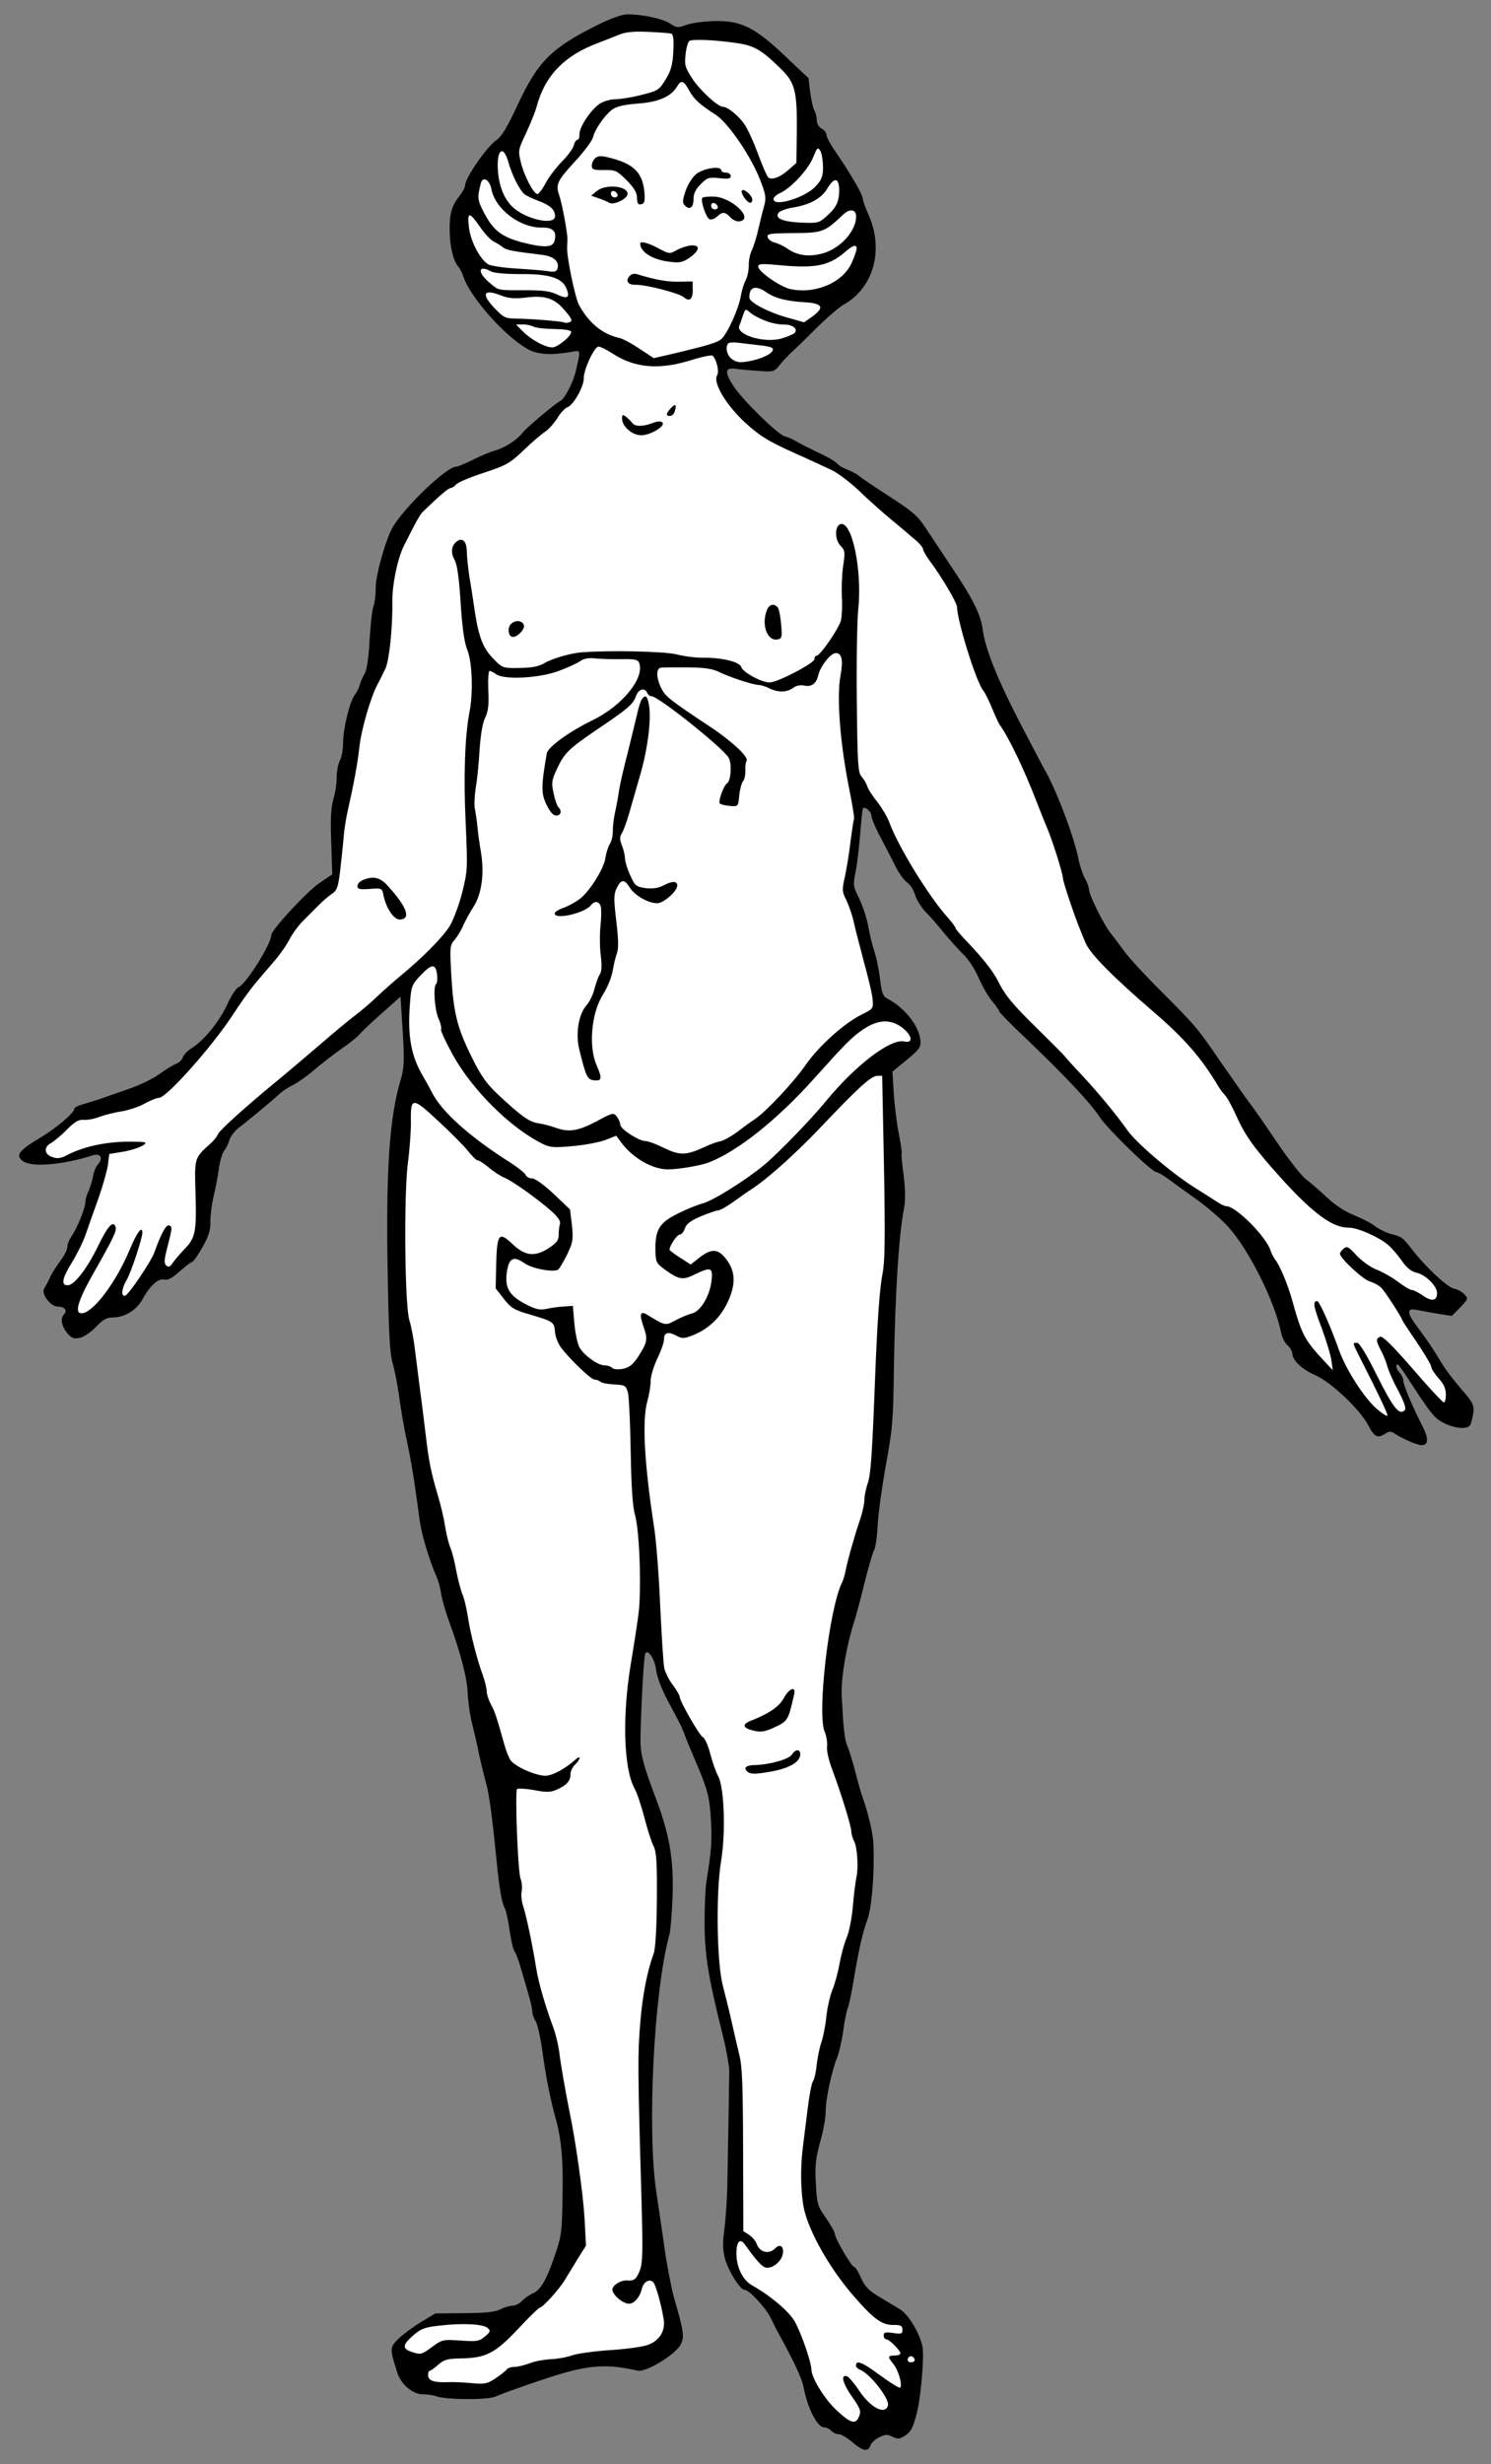 <?xml version="1.0" encoding="UTF-8" standalone="no"?>
<!DOCTYPE svg PUBLIC "-//W3C//DTD SVG 1.1//EN" "http://www.w3.org/Graphics/SVG/1.1/DTD/svg11.dtd">
<svg xmlns:dc="http://purl.org/dc/elements/1.1/" version="1.1" xmlns:xl="http://www.w3.org/1999/xlink" xmlns="http://www.w3.org/2000/svg" viewBox="78.75 67.5 207 342" width="207" height="342">
  <rect x="78.75" y="67.5" width="207" height="342" fill="#808080" stroke="none"/>
  <defs>
    <clipPath id="artboard_clip_path">
      <path d="M 78.75 67.5 L 285.75 67.5 L 285.75 356.885 L 257.088 409.5 L 78.75 409.5 Z"/>
    </clipPath>
  </defs>
  <g id="Man,_Nude" stroke="none" stroke-opacity="1" stroke-dasharray="none" fill="none" fill-opacity="1">
    <title>Man, Nude</title>
    <g id="Man,_Nude_Art" clip-path="url(#artboard_clip_path)">
      <title>Art</title>
      <g id="Group_121">
        <g id="Graphic_162">
          <path d="M 161.713 70.967 C 155.303 74.149 153.442 76.01 150.64 82.002 C 149.192 85.13 148.399 86.45 147.657 86.952 C 146.334 87.857 143.308 92.22 143.325 93.232 C 143.329 93.461 143.014 94.087 142.598 94.617 C 141.448 96.074 141.141 97.157 141.182 99.54 C 141.223 101.857 141.679 103.678 142.379 104.515 C 142.612 104.772 142.917 105.355 143.055 105.809 C 144.023 108.895 149.483 114.873 152.51 116.192 C 153.892 116.755 155.688 116.789 158.585 116.249 C 159.334 116.138 159.337 116.269 158.698 118.957 C 158.365 120.498 157.165 122.837 156.55 123.142 C 155.806 123.514 151.976 126.749 151.368 127.478 C 150.538 128.57 148.794 129.678 147.462 130.028 C 146.942 130.167 145.612 130.713 144.512 131.255 C 143.379 131.83 142.276 132.273 142.048 132.277 C 140.742 132.3 135.089 137.689 133.311 140.594 C 132.359 142.178 130.882 147.363 130.911 149.06 C 130.927 149.975 130.784 151.12 130.597 151.646 C 130.41 152.139 130.186 154.265 130.06 156.39 C 129.937 158.743 129.674 160.479 129.389 160.973 C 129.134 161.37 128.82 162.094 128.698 162.553 C 128.575 163.012 128.259 163.606 128.036 163.903 C 127.331 164.699 126.356 168.733 126.389 170.594 C 126.372 171.476 126.195 172.589 125.942 173.051 C 125.689 173.512 125.511 174.528 125.492 175.344 C 125.506 176.16 125.302 177.536 125.024 178.455 C 124.686 179.669 124.615 181.238 124.737 184.468 L 124.879 188.842 L 123.104 190.048 C 121.393 191.188 116.393 196.598 116.405 197.284 C 116.426 198.492 112.868 204.138 111.862 204.514 C 111.537 204.618 110.838 205.708 110.303 206.893 C 109.234 209.23 107.156 211.813 105.38 212.955 C 104.799 213.324 104.221 213.922 104.129 214.25 C 104.037 214.578 103.619 214.977 103.263 215.114 C 102.873 215.252 101.807 215.891 100.936 216.526 C 100.033 217.195 98.058 218.144 96.532 218.66 C 95.007 219.177 93.351 219.761 92.8 219.966 C 92.28 220.139 91.209 220.484 90.461 220.693 C 89.681 220.903 89.066 221.207 89.069 221.37 C 89.079 221.958 86.537 224.092 84.21 225.472 C 81.398 227.154 80.888 227.848 81.881 228.615 C 83.04 229.541 87.377 229.204 91.566 227.858 C 92.702 227.479 93.139 228.19 92.339 229.118 C 92.05 229.417 91.738 230.206 91.651 230.828 C 91.531 231.451 91.252 232.337 91.032 232.831 C 90.78 233.325 90.596 234.014 90.602 234.34 C 90.615 235.124 89.487 237.854 88.692 239.076 C 88.341 239.539 88.092 240.229 88.098 240.588 C 88.104 240.915 87.662 241.804 87.119 242.5 C 86.577 243.227 85.941 244.218 85.69 244.778 C 85.47 245.304 85.09 245.996 84.9 246.294 C 84.39 247.021 85.761 248.858 86.805 248.84 C 87.687 248.825 88.154 249.372 87.64 249.903 C 87.095 250.468 87.277 251.51 88.078 252.508 C 88.711 253.248 89.007 253.341 89.853 253.163 C 90.406 253.055 91.406 252.352 92.079 251.654 C 93.073 250.592 93.526 250.356 94.506 250.338 C 96.138 250.31 97.752 249.269 98.575 247.753 C 99.556 245.94 100.745 244.874 101.565 245.088 C 102.057 245.21 102.672 244.873 103.701 243.941 C 104.505 243.241 105.278 242.64 105.408 242.637 C 105.572 242.635 106.209 241.742 106.843 240.62 C 107.698 239.103 107.978 238.282 107.957 237.107 C 107.942 236.258 108.143 234.687 108.386 233.605 C 108.661 232.523 108.99 230.787 109.134 229.706 C 109.279 228.659 109.587 227.576 109.842 227.245 C 110.098 226.947 110.445 226.255 110.599 225.73 C 110.753 225.172 111.392 224.377 112.037 223.908 C 113.069 223.139 116.448 220.337 117.831 219.072 C 118.152 218.806 118.863 218.369 119.446 218.065 C 120.029 217.793 121.319 216.889 122.284 216.056 C 123.249 215.222 125.021 213.853 126.215 213.015 C 127.409 212.178 128.504 211.31 128.63 211.079 C 128.79 210.881 130.106 209.584 131.618 208.252 L 134.351 205.82 L 134.665 210.68 C 134.9 214.791 134.851 215.771 134.389 217.314 C 132.815 222.566 132.321 229.824 132.566 243.862 C 132.717 252.512 132.864 255.318 133.246 256.618 C 133.524 257.56 133.953 259.708 134.178 261.402 C 134.404 263.096 134.877 265.896 135.266 267.587 C 135.622 269.279 136.128 272.078 136.354 273.773 C 136.612 275.466 136.913 277.747 137.062 278.822 C 137.357 280.743 138.431 284.251 139.348 286.292 C 139.585 286.811 139.899 287.948 140.012 288.795 C 140.157 289.642 140.678 291.396 141.158 292.694 C 142.701 296.912 143.646 300.553 143.681 302.544 C 143.732 303.621 143.994 305.543 144.31 306.778 C 144.626 308.046 145.086 310.063 145.336 311.332 C 145.619 312.568 146.007 314.194 146.215 314.909 C 146.631 316.306 147.079 319.498 147.675 325.594 C 148.109 329.865 148.4 331.59 148.872 332.398 C 149.008 332.722 149.326 334.088 149.513 335.457 C 149.7 336.825 150.016 338.126 150.183 338.319 C 150.35 338.512 150.726 339.485 151.004 340.459 C 151.282 341.434 151.769 343.091 152.081 344.131 C 152.393 345.17 152.641 346.309 152.647 346.668 C 152.654 347.027 152.86 347.644 153.128 348.031 C 153.364 348.419 153.788 350.273 154.049 352.162 C 154.5 355.518 155.146 358.837 155.877 361.437 C 156.678 364.296 156.957 367.198 156.848 372.196 C 156.776 377.389 156.719 377.88 155.598 381.035 C 154.604 383.926 153.748 385.377 152.71 385.787 C 152.191 386.025 151.514 386.494 151.194 386.859 C 150.906 387.19 150.29 387.495 149.866 387.502 C 149.442 387.51 148.662 387.752 148.177 388.022 C 147.497 388.36 146.161 388.514 143.222 388.533 L 139.174 388.571 L 137.074 389.848 C 135.91 390.554 134.525 391.623 133.947 392.189 C 132.856 393.318 132.859 393.481 133.93 396.859 C 134.481 398.482 136.105 399.825 137.541 399.8 C 138.064 399.791 138.882 399.907 139.309 400.063 C 140.689 400.561 146.405 400.592 147.506 400.116 C 149.192 399.401 154.548 397.544 156.952 396.849 C 161.014 395.7 163.364 395.626 167.265 396.505 C 168.445 396.779 172.581 394.257 173.275 392.841 C 173.779 391.787 173.702 391.136 172.242 386.067 C 171.927 384.864 171.354 381.935 171.018 379.557 C 170.683 377.179 170.164 373.662 169.87 371.74 C 168.575 363.077 169.514 343.892 171.694 335.951 C 171.848 335.393 172.035 333.039 172.125 330.719 C 172.298 325.654 171.716 322.236 169.934 317.434 C 168.223 312.925 167.735 311.202 167.673 309.506 C 167.607 307.58 168.088 297.71 168.305 297.086 C 168.583 296.166 169.654 297.65 169.846 299.279 C 169.96 300.224 170.577 301.879 171.455 303.529 C 173.379 307.12 173.379 307.12 173.79 308.223 C 173.962 308.743 174.677 310.428 175.324 311.952 C 176.992 315.841 177.272 316.914 177.461 320.241 C 177.609 323.112 177.502 324.453 176.853 328.416 C 176.676 329.496 176.561 332.274 176.569 334.625 C 176.613 339 177.088 341.931 179.089 349.929 C 179.581 351.88 179.98 354.159 179.994 354.975 C 179.985 356.314 179.89 362.095 179.721 371.144 C 179.657 373.104 179.475 375.752 179.301 377.029 C 179.069 378.698 179.087 379.71 179.368 380.848 C 179.823 382.604 181.503 385.317 182.156 385.306 C 182.776 385.295 185.14 387.866 185.818 389.324 C 186.157 390.036 186.665 391.04 186.968 391.59 C 188.89 395.05 190.077 397.577 190.293 398.716 C 190.834 401.678 192.22 404.397 193.167 404.38 C 193.494 404.375 193.922 404.596 194.155 404.853 C 194.388 405.11 194.849 405.331 195.176 405.325 C 195.535 405.319 196.36 405.827 197.089 406.434 C 198.515 407.683 199.301 407.833 199.579 406.913 C 199.671 406.585 200.217 406.053 200.768 405.782 C 201.642 405.343 201.935 405.305 202.66 405.684 C 203.352 406.031 203.613 406.027 204.356 405.556 C 205.26 404.986 205.607 404.294 206.153 401.868 C 206.666 399.475 207.067 394.374 206.817 393.17 C 206.459 391.348 204.878 388.73 203.756 388.031 C 203.195 387.682 201.875 386.889 200.852 386.286 C 199.367 385.397 198.835 384.852 198.291 383.653 C 197.917 382.778 197.481 382.1 197.317 382.102 C 196.991 382.108 194.669 378.165 194.658 377.545 C 194.653 377.283 194.081 376.281 193.411 375.313 C 192.239 373.635 192.168 373.343 192.022 370.602 C 191.882 368.188 191.963 367.175 192.607 364.78 C 193.069 363.204 193.395 361.304 193.381 360.521 C 193.354 358.954 194.26 354.726 194.982 353.048 C 195.232 352.423 195.596 350.816 195.801 349.474 C 195.973 348.132 196.274 346.657 196.43 346.23 C 196.618 345.802 196.919 344.328 197.156 342.952 C 197.984 338.007 198.469 335.843 199.124 334.068 C 199.78 332.359 200.157 327.748 200.019 323.603 C 199.994 322.167 199.357 319.337 198.566 317.097 C 198.327 316.481 197.84 314.792 197.489 313.361 C 197.105 311.931 196.619 310.306 196.382 309.788 C 196.007 308.913 195.852 307.512 195.609 302.944 C 195.467 300.432 196.298 295.65 197.478 292.135 C 197.631 291.578 198.246 289.379 198.763 287.215 C 199.313 285.05 199.898 282.982 200.119 282.587 C 200.309 282.224 200.542 280.62 200.612 278.986 C 200.714 277.384 201.178 274.013 201.624 271.49 C 202.697 265.626 202.749 264.842 202.851 257.591 C 203.022 246.844 203.535 238.802 204.285 235.034 C 204.464 234.051 204.439 232.582 204.209 230.659 C 203.985 229.063 203.863 227.661 203.926 227.562 C 203.99 227.463 203.806 226.258 203.554 224.923 C 203.269 223.59 202.964 221.08 202.836 219.352 L 202.651 216.22 L 204.647 214.585 C 206.449 213.084 206.64 212.787 206.526 211.842 C 206.327 209.821 204.291 207.31 201.919 206.077 C 201.325 205.761 201.154 205.307 200.924 203.352 C 200.771 202.048 200.414 200.324 200.139 199.512 C 199.863 198.701 199.512 197.303 199.366 196.423 C 199.042 194.666 198.525 193.14 197.68 191.457 C 197.239 190.55 197.199 190.126 197.501 188.684 C 197.713 187.733 197.997 185.345 198.159 183.383 C 198.32 181.388 198.488 179.752 198.552 179.686 C 198.808 179.387 199.702 180.123 199.711 180.645 C 199.718 181.004 200.298 182.431 201.04 183.789 C 201.749 185.149 202.695 186.961 203.102 187.803 C 203.542 188.677 204.244 189.644 204.674 189.963 C 205.137 190.282 205.641 191.089 205.816 191.772 C 206.023 192.421 206.661 193.423 207.227 194.033 C 207.825 194.61 208.958 195.929 209.793 196.96 C 210.626 197.958 211.826 199.308 212.49 199.95 C 213.154 200.559 214.093 202.012 214.604 203.178 C 215.114 204.345 215.956 205.832 216.522 206.476 C 217.056 207.119 217.492 207.765 217.494 207.895 C 217.496 208.026 219.325 209.888 221.582 212.004 C 226.597 216.815 230.157 220.573 231.432 222.543 C 232.539 224.222 238.685 230.188 239.305 230.177 C 239.501 230.174 240.259 230.618 240.954 231.128 C 241.682 231.671 243.435 232.946 244.923 233.998 C 246.378 235.05 248.367 236.746 249.3 237.807 C 252.197 241.022 255.75 248.177 256.609 252.44 C 256.718 253.091 257.123 253.868 257.488 254.188 C 257.853 254.508 258.156 255.025 258.161 255.319 C 258.178 256.298 259.506 257.549 261.382 258.365 C 263.587 259.339 267.671 263.219 268.754 265.388 C 269.564 266.941 270.026 267.162 271.091 266.457 C 271.607 266.122 271.869 266.117 272.331 266.436 C 273.323 267.104 275.495 268.078 276.115 268.068 C 277.094 268.05 277.111 267.103 276.198 265.356 C 274.88 262.799 273.586 259.719 273.575 259.099 C 273.569 258.773 273.332 258.287 273.033 257.966 C 272.733 257.644 272.562 257.223 272.624 256.993 C 272.747 256.599 272.981 256.889 275.263 260.409 C 277.578 263.928 278.044 264.442 279.361 265.072 C 281.105 265.858 282.739 265.895 282.953 265.075 C 283.596 262.647 283.562 262.517 281.695 260.362 C 280.729 259.236 279.626 257.818 279.257 257.237 C 278.887 256.655 278.215 255.557 277.745 254.814 C 277.275 254.071 276.338 252.749 275.669 251.846 C 274.099 249.849 273.986 249.002 275.297 249.273 C 275.789 249.362 277.099 249.6 278.246 249.809 L 280.308 250.132 L 281.496 248.936 C 282.586 247.774 282.617 247.708 282.052 247.13 C 281.752 246.776 281.093 246.428 280.601 246.339 C 279.684 246.159 276.663 243.338 274.725 240.825 C 273.489 239.246 273.357 239.118 271.848 238.753 C 271.192 238.568 270.204 238.096 269.707 237.712 C 269.21 237.297 267.893 236.634 266.84 236.195 C 265.623 235.726 264.171 234.805 263.042 233.747 C 262.013 232.785 260.686 231.633 260.091 231.186 C 259.463 230.74 257.626 228.388 256.016 226 C 254.374 223.579 252.665 221.095 252.165 220.483 C 251.697 219.871 250.022 217.451 248.415 215.16 C 244.963 210.126 244.963 210.094 239.844 204.958 C 237.618 202.744 235.354 200.269 234.818 199.495 C 234.282 198.753 233.48 197.689 233.046 197.142 C 232.079 196.016 229.948 191.743 229.933 190.926 C 229.928 190.6 229.654 189.886 229.351 189.369 C 229.048 188.819 228.702 187.748 228.525 186.934 C 227.948 183.81 225.381 177.062 223.765 174.282 C 223.597 174.024 222.178 171.273 220.557 168.199 C 217.279 161.888 215.505 157.544 215.162 154.741 C 214.865 152.689 213.782 150.52 210.665 145.905 C 209.591 144.258 208.083 142.031 207.345 140.901 C 206.203 139.125 205.507 138.517 202.303 136.45 C 200.289 135.147 198.339 133.842 198.008 133.554 C 197.676 133.266 196.951 132.886 196.36 132.668 C 195.768 132.45 195.108 132.037 194.874 131.747 C 194.641 131.49 193.486 130.824 192.301 130.29 C 191.116 129.723 189.798 129.06 189.336 128.774 C 188.874 128.488 188.15 128.175 187.691 128.052 C 186.706 127.775 181.989 123.155 180.648 121.187 C 179.34 119.185 179.36 118.499 180.767 118.67 C 181.324 118.758 182.796 118.896 184.006 118.973 C 186.098 119.132 186.228 119.097 186.932 118.236 C 187.347 117.706 188.02 117.009 188.405 116.61 C 188.823 116.244 190.429 114.714 191.938 113.185 C 193.478 111.656 195.248 110.123 195.862 109.786 C 199.97 107.526 201.478 102.275 199.403 97.478 C 198.927 96.409 198.549 95.371 198.546 95.142 C 198.535 94.522 196.952 91.774 194.64 88.386 C 194.003 87.482 193.497 86.511 193.492 86.218 C 193.486 85.924 193.186 85.537 192.823 85.348 C 192.428 85.159 192.158 84.674 192.15 84.216 C 192.142 83.759 192.001 83.141 191.799 82.818 C 191.631 82.528 191.383 81.389 191.233 80.314 L 191.003 78.359 L 187.782 75.313 C 183.565 71.304 181.655 70.358 178.031 70.421 C 176.595 70.446 174.803 70.674 174.057 70.948 C 172.823 71.394 172.66 71.364 171.767 70.759 C 170.776 70.091 167.793 69.457 165.802 69.492 C 165.084 69.504 163.461 70.088 161.713 70.967 Z" fill="black"/>
        </g>
        <g id="Graphic_161">
          <path d="M 171.922 72.161 C 172.218 72.254 172.328 72.937 172.227 74.637 C 172.129 76.533 171.914 77.288 171.152 78.542 C 170.263 79.994 170.102 80.095 167.858 80.657 C 166.558 81.006 164.897 81.263 164.179 81.276 C 163.461 81.288 162.486 81.567 162.002 81.902 C 160.776 82.74 159.185 85.118 159.202 86.098 C 159.21 86.555 159.085 86.916 158.89 86.92 C 158.726 86.922 158.503 87.253 158.413 87.679 C 158.322 88.072 157.589 89.098 156.786 89.895 C 155.984 90.726 154.93 92.083 154.488 92.94 C 154.014 93.83 153.503 94.492 153.306 94.43 C 152.748 94.244 151.498 91.849 151.075 90.06 C 150.654 88.402 150.685 88.304 151.787 85.966 C 152.385 84.682 153.074 83.005 153.257 82.283 C 154.391 78.018 157.085 75.228 161.725 73.482 C 162.633 73.139 163.963 72.626 164.676 72.32 C 165.649 71.944 166.692 71.827 168.751 71.922 C 170.287 71.993 171.725 72.099 171.922 72.161 Z" fill="#FFFFFF"/>
        </g>
        <g id="Graphic_160">
          <path d="M 180.991 73.472 C 183.446 73.821 184.501 74.423 187.16 77.054 C 189.153 78.979 189.435 80.215 189.371 85.865 L 189.314 90.111 L 188.253 91.044 C 187.063 92.11 185.863 92.555 185.398 92.106 C 185.199 91.914 184.586 90.488 184.003 88.898 C 183.42 87.308 182.605 85.493 182.169 84.848 C 181.43 83.685 179.774 82.31 179.121 82.321 C 178.435 82.333 176.013 80.122 174.906 78.476 C 173.866 76.862 173.762 76.537 173.932 75.065 C 174.014 74.149 174.261 73.328 174.455 73.194 C 174.874 72.893 177.946 73.035 180.991 73.472 Z" fill="#FFFFFF"/>
        </g>
        <g id="Graphic_159">
          <path d="M 174.411 80.02 C 175.053 81.249 175.915 82.018 178.095 83.417 C 179.845 84.529 183.095 89.273 184.363 92.679 C 185.047 94.431 185.122 94.985 184.877 95.936 C 184.692 96.56 184.326 98.035 184.053 99.216 C 183.811 100.363 183.378 101.709 183.126 102.236 C 182.873 102.731 182.693 103.648 182.704 104.301 C 182.716 104.954 182.536 105.871 182.283 106.365 C 182.031 106.86 181.721 107.845 181.603 108.565 C 181.339 110.268 179.767 113.757 178.932 114.522 C 178.353 115.055 177.086 115.436 171.232 116.812 L 169.508 117.201 L 167.526 115.897 C 166.436 115.165 165.15 114.469 164.659 114.38 C 162.364 113.865 160.475 112.297 159.126 109.807 C 158.585 108.771 157.444 103.272 157.485 101.867 C 157.513 101.573 157.503 101.051 157.53 100.724 C 157.548 99.874 156.79 95.74 156.378 94.572 C 155.862 93.079 156.115 92.585 158.646 89.83 C 159.864 88.503 160.949 87.047 161.072 86.588 C 161.314 85.506 162.619 83.589 163.682 82.754 C 164.295 82.286 165.237 82.041 167.292 81.875 C 170.227 81.66 171.879 80.913 172.737 79.526 C 173.307 78.537 173.669 78.661 174.411 80.02 Z" fill="#FFFFFF"/>
        </g>
        <g id="Graphic_158">
          <path d="M 149.344 90.058 C 149.797 91.715 150.914 93.949 151.576 94.46 C 151.808 94.652 152.664 95.061 153.486 95.374 C 155.096 95.966 155.793 96.574 155.809 97.488 C 155.832 98.859 151.702 97.952 149.875 96.188 C 148.613 94.969 147.892 92.957 147.85 90.541 C 147.807 88.06 148.716 87.75 149.344 90.058 Z" fill="#FFFFFF"/>
        </g>
        <g id="Graphic_157">
          <path d="M 193.014 90.667 C 193.005 92.006 192.849 92.433 191.951 93.396 C 190.476 94.957 186.156 96.273 186.136 95.13 C 186.132 94.902 186.55 94.503 187.036 94.298 C 188.527 93.652 190.931 91.063 191.62 89.385 C 192.215 87.938 192.279 87.872 192.649 88.453 C 192.851 88.809 192.999 89.818 193.014 90.667 Z" fill="#FFFFFF"/>
        </g>
        <g id="Graphic_156">
          <path d="M 146.958 93.692 C 147.464 96.491 150.906 99.141 154.04 99.087 C 155.575 99.06 156.108 99.671 155.707 101.017 C 155.46 101.87 154.155 101.893 151.202 101.128 C 148.413 100.36 147.289 99.531 146.006 97.137 C 145.027 95.293 144.988 94.934 145.508 92.933 C 145.751 91.917 146.707 92.422 146.958 93.692 Z" fill="#FFFFFF"/>
        </g>
        <g id="Graphic_155">
          <path d="M 195.258 93.861 C 195.254 95.526 194.844 96.35 193.429 97.583 C 192.431 98.449 192.236 98.485 189.949 98.394 C 187.367 98.276 186.248 97.773 186.855 97.012 C 187.047 96.78 187.891 96.471 188.704 96.326 C 191.114 95.958 192.797 95.047 193.589 93.694 C 194.573 92.044 195.227 92.131 195.258 93.861 Z" fill="#FFFFFF"/>
        </g>
        <g id="Graphic_154">
          <path d="M 145.452 99.073 C 146.055 99.944 146.886 100.812 147.249 101.001 C 147.644 101.19 148.205 101.54 148.536 101.795 C 149.033 102.211 149.787 102.361 154.041 102.875 C 155.677 103.075 156.475 103.844 156.133 104.83 C 155.976 105.225 155.651 105.296 154.701 105.116 C 154.046 105.03 152.084 104.868 150.384 104.767 C 148.684 104.666 146.949 104.403 146.587 104.213 C 145.433 103.58 144.082 101.024 143.851 99.036 C 143.584 96.82 143.911 96.847 145.452 99.073 Z" fill="#FFFFFF"/>
        </g>
        <g id="Graphic_153">
          <path d="M 197.607 97.51 C 197.642 99.501 195.464 101.956 193.027 102.651 C 191.175 103.173 189.539 103.006 188.184 102.083 C 187.655 101.7 186.799 101.29 186.307 101.168 C 185.815 101.046 185.385 100.695 185.314 100.402 C 185.208 99.947 185.631 99.874 188.962 99.849 C 192.978 99.811 193.237 99.709 195.775 97.313 C 196.706 96.415 197.59 96.53 197.607 97.51 Z" fill="#FFFFFF"/>
        </g>
        <g id="Graphic_152">
          <path d="M 197.685 101.982 C 197.689 102.178 197.41 103.065 197.033 103.888 C 195.841 106.684 192.017 108.351 188.51 107.628 C 187.134 107.358 184.026 105.192 184.014 104.507 C 184.007 104.115 184.431 104.075 186.557 104.266 C 191.954 104.793 193.809 104.434 196.158 102.401 C 197.155 101.534 197.675 101.395 197.685 101.982 Z" fill="#FFFFFF"/>
        </g>
        <g id="Graphic_151">
          <path d="M 146.897 105.154 C 147.326 105.408 149.026 105.542 151.083 105.539 C 155.034 105.502 156.873 106.091 157.422 107.616 C 157.9 108.816 157.512 109.051 156.064 108.358 C 155.174 107.916 154.061 107.772 151.743 107.78 C 147.727 107.785 148.022 107.845 146.663 106.693 C 144.972 105.253 145.15 104.205 146.897 105.154 Z" fill="#FFFFFF"/>
        </g>
        <g id="Graphic_150">
          <path d="M 148.36 108.525 C 149.313 108.9 150.164 108.983 151.793 108.792 C 154.498 108.451 155.812 108.917 157.28 110.721 C 158.181 111.782 158.25 112.042 157.829 112.213 C 157.537 112.316 157.211 112.354 157.079 112.259 C 156.782 112.101 153.054 111.774 150.538 111.72 C 148.938 111.715 148.675 111.589 147.51 110.369 C 145.482 108.281 145.828 107.524 148.36 108.525 Z" fill="#FFFFFF"/>
        </g>
        <g id="Graphic_149">
          <path d="M 185.121 108.047 C 186.344 108.907 187.951 109.303 190.566 109.454 C 192.985 109.607 193.257 110.191 191.483 111.462 L 190.386 112.233 L 187.991 111.556 C 185.431 110.85 182.794 109.459 182.783 108.806 C 182.757 107.304 183.634 107.028 185.121 108.047 Z" fill="#FFFFFF"/>
        </g>
        <g id="Graphic_148">
          <path d="M 185.06 112.032 C 185.816 112.345 186.963 112.554 187.551 112.543 C 188.824 112.521 189.652 113.192 189.009 113.759 C 188.783 113.926 188.005 114.266 187.258 114.475 C 184.853 115.17 180.914 113.965 181.382 112.716 C 181.507 112.42 181.757 111.73 181.911 111.238 C 182.222 110.318 182.254 110.317 182.951 110.926 C 183.315 111.246 184.271 111.751 185.06 112.032 Z" fill="#FFFFFF"/>
        </g>
        <g id="Graphic_147">
          <path d="M 152.811 112.823 C 153.141 113.013 154.482 113.153 155.723 113.164 C 157.258 113.203 158.044 113.32 158.049 113.581 C 158.059 114.168 156.159 115.704 155.441 115.716 C 154.494 115.733 152.483 114.658 151.386 113.534 L 150.389 112.539 L 151.303 112.523 C 151.793 112.514 152.481 112.666 152.811 112.823 Z" fill="#FFFFFF"/>
        </g>
        <g id="Graphic_146">
          <path d="M 184.107 115.412 C 185.055 115.493 185.907 115.674 186.008 115.836 C 186.344 116.352 184.921 117.161 183.132 117.551 C 181.57 117.872 181.145 117.847 180.451 117.402 C 179.692 116.926 179.377 115.69 179.857 115.159 C 179.985 115.026 180.605 114.983 181.26 115.07 C 181.882 115.157 183.19 115.297 184.107 115.412 Z" fill="#FFFFFF"/>
        </g>
        <g id="Graphic_145">
          <path d="M 163.816 116.582 C 166.854 118.554 170.19 118.855 174.511 117.539 C 176.134 117.02 177.566 116.734 177.699 116.862 C 178.265 117.473 178.619 119.067 178.302 119.595 C 177.699 120.585 179.549 123.72 182.204 126.156 C 184.162 127.95 185.318 128.681 188.708 130.222 C 190.979 131.227 193.481 132.392 194.271 132.77 C 195.062 133.148 196.716 134.393 197.945 135.547 C 199.14 136.702 201.065 138.431 202.224 139.391 C 203.384 140.35 204.908 141.63 205.605 142.238 C 206.333 142.813 206.9 143.489 206.904 143.717 C 206.907 143.913 207.345 144.689 207.847 145.366 C 209.452 147.494 211.605 151.146 211.616 151.734 C 211.65 153.725 214.279 162.137 215.247 163.328 C 215.48 163.585 216.022 164.686 216.465 165.756 C 216.908 166.826 217.383 167.862 217.517 168.056 C 218.755 169.733 220.957 174.298 222.77 179.034 C 223.249 180.267 223.83 181.726 224.068 182.277 C 224.747 183.768 226.303 188.704 226.314 189.357 C 226.323 189.879 227.942 194.684 228.726 196.564 C 228.862 196.921 229.203 197.731 229.442 198.315 C 230.023 199.807 233.215 203.049 238.883 207.914 C 243.193 211.627 245.592 214.361 247.914 218.304 C 248.116 218.627 248.517 219.175 248.817 219.496 C 249.116 219.785 249.825 221.112 250.402 222.375 C 251.625 225.129 252.897 226.903 256.793 231.211 C 261.055 235.904 263.8 237.913 265.955 237.876 C 267.195 237.854 270.19 239.173 271.483 240.294 C 272.047 240.774 272.914 241.804 273.416 242.546 C 274.053 243.449 274.682 243.961 275.338 244.112 C 276.615 244.351 278.244 245.956 278.261 246.935 C 278.28 248.045 277.531 248.189 276.275 247.296 C 275.68 246.882 275.021 246.534 274.792 246.538 C 274.564 246.542 273.673 246.035 272.846 245.397 C 271.986 244.759 270.6 243.967 269.746 243.655 C 268.923 243.31 267.7 242.417 267.034 241.678 C 265.968 240.521 265.77 240.393 265.287 240.794 C 264.998 241.027 264.775 241.358 264.777 241.488 C 264.788 242.109 267.908 245.026 268.893 245.335 C 269.517 245.52 270.243 245.932 270.542 246.253 C 271.107 246.831 273.424 250.448 273.428 250.709 C 273.429 250.775 274.335 252.163 275.441 253.776 C 276.548 255.423 277.456 256.942 277.46 257.203 C 277.465 257.464 277.934 258.174 278.468 258.785 C 279.166 259.524 279.472 260.204 279.486 260.988 C 279.496 261.608 279.375 262.133 279.212 262.136 C 279.049 262.138 277.085 260.05 274.885 257.476 C 272.086 254.26 270.691 252.88 270.366 253.016 C 269.751 253.288 269.756 253.582 270.532 255.038 C 270.87 255.685 271.246 256.658 271.387 257.211 C 271.526 257.731 272.173 259.254 272.881 260.515 C 273.726 262.166 274.002 262.978 273.777 263.21 C 273.039 263.974 272.206 262.976 269.972 258.509 C 268.449 255.433 267.475 253.85 267.148 253.856 C 266.495 253.867 266.46 253.737 267.678 256.165 C 270.011 260.729 271.368 263.611 271.373 263.938 C 271.377 264.134 270.75 263.753 269.987 263.113 C 268.165 261.577 265.613 257.573 264.652 254.879 C 263.518 251.666 261.92 248.069 261.627 248.074 C 260.974 248.086 261.084 248.77 262.247 251.819 C 262.899 253.604 263.522 255.65 263.6 256.367 L 263.786 257.67 L 262.588 256.385 C 259.859 253.461 259.488 252.749 258.199 248.134 C 257.571 245.827 256.412 243.071 255.778 242.299 C 255.578 242.041 255.274 241.458 255.136 241.036 C 254.514 239.088 250.294 234.884 249.02 234.906 C 248.825 234.909 248.232 234.658 247.737 234.308 C 247.241 233.99 245.755 233.036 244.434 232.21 C 241.264 230.176 236.524 226.144 235.252 224.338 C 233.778 222.241 231.176 219.086 228.913 216.676 C 227.816 215.52 226.783 214.362 226.583 214.105 C 226.415 213.879 224.687 212.146 222.76 210.253 C 219.372 206.948 218.27 205.596 217.289 203.621 C 216.646 202.326 215.176 200.458 213.114 198.306 C 212.183 197.343 211.416 196.442 211.414 196.311 C 211.411 196.148 210.91 195.504 210.344 194.86 C 207.713 191.935 203.478 185.053 202.21 181.614 C 201.936 180.868 201.196 179.64 200.561 178.802 C 199.894 177.997 199.256 176.996 199.151 176.606 C 199.013 176.184 198.644 175.602 198.344 175.248 C 197.878 174.734 197.791 173.527 197.704 164.777 C 197.642 159.358 197.738 153.641 197.906 152.071 C 198.466 146.706 197.074 139.905 195.479 140.227 C 194.633 140.405 194.602 142.365 195.434 143.232 C 196.065 143.874 196.102 144.102 195.809 146.034 C 195.634 147.212 195.569 149.107 195.622 150.282 C 195.708 151.456 195.636 152.927 195.516 153.549 C 195.242 154.697 192.631 158.498 192.108 158.507 C 191.945 158.51 191.818 158.708 191.822 158.969 C 191.832 159.524 186.752 162.193 185.609 162.213 C 184.499 162.232 181.829 160.777 181.653 160.061 C 181.445 159.346 178.854 158.739 176.341 158.782 C 175.427 158.798 173.758 158.599 172.708 158.323 C 170.97 157.897 163.587 157.731 159.478 158.032 C 157.978 158.156 155.411 158.887 154.344 159.526 C 153.569 159.996 152.625 160.176 150.895 160.206 C 148.61 160.246 148.511 160.215 147.347 159.027 C 145.852 157.551 145.238 156.027 144.686 152.477 C 144.463 150.946 144.131 148.732 143.914 147.527 C 143.73 146.322 143.572 144.758 143.559 144.007 C 143.533 142.57 142.904 142.026 142.099 142.693 C 141.391 143.294 141.309 144.242 141.882 145.244 C 142.22 145.892 142.479 147.65 142.705 151.206 C 142.929 154.729 143.225 156.715 143.635 157.721 C 144.317 159.374 144.458 163.715 143.917 166.402 C 143.288 169.646 143.094 175.364 143.401 181.726 C 143.674 188.024 143.679 188.35 142.916 191.368 C 142.488 193.073 141.708 195.144 141.201 196.002 C 140.216 197.587 137.456 200.378 134.334 202.947 C 133.336 203.78 131.824 205.113 130.957 205.945 C 130.09 206.776 128.77 207.877 128.029 208.445 C 127.288 208.98 124.938 210.948 122.815 212.781 C 120.659 214.615 118.117 216.782 117.119 217.583 C 112.709 221.219 109.172 224.416 108.986 224.941 C 108.893 225.237 108.381 225.866 107.866 226.3 C 105.713 228.264 105.744 228.166 105.898 233.257 C 106.054 238.446 105.873 239.331 104.333 240.893 C 103.756 241.491 103.084 242.286 102.765 242.716 C 102.351 243.344 102.157 243.413 101.825 243.125 C 101.493 242.804 101.549 242.28 102.008 240.509 C 102.68 237.885 102.71 237.721 102.185 237.567 C 101.791 237.443 101.033 238.893 100.193 241.292 C 99.757 242.54 96.67 247.1 96.151 247.305 C 95.534 247.512 95.612 246.4 96.278 245.246 C 96.913 244.223 98.526 239.329 98.513 238.578 C 98.495 237.533 97.761 238.558 96.758 240.927 C 94.878 245.466 91.654 249.735 90.087 249.762 C 89.042 249.781 89.567 248.008 91.721 244.215 C 94.54 239.235 95.013 238.28 94.775 237.729 C 94.433 236.853 93.697 237.682 92.373 240.416 C 90.828 243.578 89.072 245.862 88.158 245.878 C 87.179 245.895 87.389 244.879 88.723 242.733 C 89.39 241.644 90.274 239.897 90.647 238.813 C 91.02 237.729 91.829 235.429 92.452 233.72 C 93.043 232.012 93.627 229.944 93.743 229.126 L 93.914 227.654 L 95.509 227.397 C 97.235 227.138 98.955 226.488 98.948 226.096 C 98.946 225.966 97.573 225.924 95.941 225.953 C 92.906 226.071 90.174 226.707 87.974 227.855 C 87.197 228.261 86.709 228.334 86.019 228.085 C 84.869 227.713 84.786 226.67 85.854 226.129 C 86.242 225.893 87.24 225.092 88.01 224.295 C 89.101 223.199 89.65 222.862 90.337 222.916 C 90.828 222.972 91.804 222.792 92.518 222.518 C 93.231 222.245 94.629 221.894 95.574 221.747 C 96.551 221.599 98.012 221.116 98.788 220.678 C 99.597 220.24 100.505 219.865 100.831 219.859 C 101.876 219.841 108.089 212.875 110.984 208.481 C 112.065 206.797 113.468 204.846 114.075 204.117 C 114.683 203.388 115.899 201.962 116.763 200.968 C 117.628 199.973 118.615 198.551 118.962 197.827 C 119.341 197.102 120.106 196.044 120.684 195.446 C 121.261 194.848 122.256 193.883 122.866 193.252 C 123.475 192.621 124.376 191.855 124.828 191.553 C 125.538 191.083 125.694 190.656 125.98 188.3 C 126.15 186.827 126.375 184.766 126.455 183.72 C 126.534 182.673 126.799 180.971 127.042 179.954 C 127.83 176.446 128.429 173.334 128.651 171.109 C 128.935 168.688 130.198 164.29 131.146 162.51 C 131.494 161.884 131.998 160.83 132.282 160.237 C 132.815 158.987 133.261 154.603 133.229 150.881 C 133.19 148.629 133.943 145.024 134.826 143.245 C 136.499 139.918 137.068 138.863 137.551 138.43 C 139.895 136.168 141.022 135.234 141.315 135.229 C 141.511 135.226 141.866 134.991 142.09 134.726 C 142.282 134.461 144 133.745 145.883 133.125 C 149.032 132.09 149.518 131.82 151.445 129.991 C 152.601 128.86 153.953 127.727 154.469 127.391 C 154.953 127.056 155.69 126.227 156.135 125.533 C 156.547 124.808 157.188 124.143 157.545 124.006 C 158.357 123.731 159.814 121.159 159.794 120.016 C 159.773 118.808 161.252 115.615 161.839 115.604 C 162.101 115.6 162.99 116.042 163.816 116.582 Z" fill="#FFFFFF"/>
        </g>
        <g id="Graphic_144">
          <path d="M 165.046 158.98 C 166.808 158.949 167.3 159.038 167.47 159.46 C 168.323 161.535 165.158 165.443 161.046 167.442 C 157.873 168.967 154.809 171.175 154.661 172.06 C 153.859 176.645 153.876 177.625 154.622 179.179 C 155.13 180.215 155.563 180.697 155.987 180.69 C 156.64 180.679 156.792 180.023 156.261 179.51 C 156.094 179.349 155.785 178.473 155.607 177.594 C 155.288 176.163 155.346 175.77 156.039 174.289 C 157.109 171.984 157.655 171.452 161.753 168.67 C 165.981 165.821 166.657 165.221 167.061 164.071 C 167.404 163.118 168.281 162.874 168.589 163.653 C 168.724 163.912 168.989 164.136 169.217 164.132 C 170.131 164.116 179.139 171.306 179.914 172.664 C 180.386 173.504 180.231 175.858 179.682 176.227 C 179.198 176.529 178.42 178.764 178.686 179.02 C 178.851 179.148 179.475 179.3 180.096 179.355 C 181.24 179.433 181.24 179.433 181.377 177.928 C 181.46 177.078 181.706 176.192 181.897 175.927 C 182.122 175.695 182.241 175.04 182.231 174.485 C 182.189 173.93 182.276 173.308 182.403 173.077 C 182.721 172.582 180.33 170.338 177.39 168.397 C 171.774 164.675 171.145 164.163 170.603 163.095 C 169.826 161.606 169.802 160.203 170.552 160.157 C 170.845 160.119 172.511 160.123 174.209 160.126 C 176.561 160.15 177.641 160.294 178.596 160.768 C 180.144 161.524 183.329 162.546 184.081 162.566 C 184.375 162.561 185.064 162.777 185.558 163.03 C 186.777 163.629 187.985 163.608 188.855 162.972 C 189.307 162.638 189.893 162.53 190.417 162.651 C 191.401 162.863 192.078 162.394 192.351 161.213 C 192.624 160 194.061 158.147 194.779 158.134 C 195.628 158.119 195.842 159.128 195.423 161.356 C 194.888 164.369 195.392 170.761 196.679 177.139 C 197.107 179.254 197.4 181.077 197.305 181.21 C 197.242 181.341 197.037 182.716 196.835 184.222 C 196.666 185.76 196.312 187.954 196.07 189.068 C 195.616 191.068 195.651 191.231 196.294 192.526 C 196.634 193.271 197.115 194.634 197.293 195.513 C 197.472 196.391 198.135 198.861 198.695 201.007 C 199.288 203.152 199.851 205.493 199.896 206.211 C 200.016 207.45 199.984 207.515 198.398 208.294 C 195.938 209.513 192.497 212.61 190.681 215.188 C 188.993 217.634 185.275 221.618 183.597 222.79 C 183.016 223.159 181.887 223.995 181.049 224.631 C 180.179 225.266 179.176 225.806 178.818 225.878 C 178.427 225.917 177.486 226.26 176.676 226.633 C 174.052 227.855 173.171 227.903 170.965 226.831 C 169.878 226.295 168.727 225.858 168.368 225.864 C 167.487 225.88 164.911 224.226 164.867 223.607 C 164.863 223.346 164.658 222.827 164.39 222.472 C 163.923 221.893 163.858 221.894 161.529 223.143 C 158.94 224.494 157.735 224.678 155.829 223.993 C 155.139 223.744 154.056 223.469 153.434 223.382 C 152.19 223.208 150.966 222.282 147.812 219.333 C 146.351 217.954 145.515 216.793 144.364 214.462 C 142.266 210.254 141.741 208.271 141.423 203.149 C 141.186 198.908 141.183 198.713 141.887 197.917 C 142.271 197.453 142.81 196.562 143.061 195.937 C 143.344 195.311 143.976 194.125 144.517 193.299 C 145.629 191.549 146.005 188.734 145.529 185.803 C 145.348 184.794 145.125 183.231 145.044 182.35 C 144.963 181.437 144.779 180.265 144.672 179.712 C 144.565 179.191 144.64 177.916 144.786 176.934 C 144.965 175.951 145.219 173.629 145.316 171.733 C 145.473 169.477 145.738 167.872 146.085 167.148 C 146.527 166.258 146.642 165.375 146.54 163.286 C 146.482 161.818 146.559 160.608 146.722 160.606 C 146.852 160.603 147.281 160.824 147.644 161.079 C 148.736 161.877 153.695 161.627 156.355 160.601 C 157.588 160.155 158.884 159.544 159.271 159.276 C 159.754 158.909 160.405 158.767 161.419 158.88 C 162.204 158.964 163.838 159.001 165.046 158.98 Z" fill="#FFFFFF"/>
        </g>
        <g id="Graphic_143">
          <path d="M 139.424 202.727 C 139.5 203.346 139.445 203.935 139.316 204.035 C 138.864 204.337 139.085 207.631 139.629 208.863 C 139.934 209.511 140.077 210.194 139.982 210.359 C 139.886 210.491 140.599 212.046 141.577 213.825 C 144.275 218.741 149.626 224.069 154.138 226.276 C 155.093 226.749 155.747 226.803 158.225 226.564 C 159.823 226.438 161.873 226.043 162.749 225.734 L 164.306 225.119 L 164.875 225.892 C 166.482 228.183 169.385 229.863 171.637 229.791 C 173.139 229.765 176.199 229.222 177.204 228.812 C 181.226 227.24 186.765 222.8 191.825 217.128 C 196.086 212.384 196.952 211.487 198.468 210.448 C 200.598 208.974 202.359 208.878 204.014 210.123 C 205.404 211.209 205.587 212.316 204.309 212.044 C 202.407 211.588 197.509 215.33 193.384 220.366 C 191.369 222.818 186.719 227.634 184.851 229.168 C 182.276 231.303 177.819 234.091 176.324 234.509 C 175.544 234.719 173.922 235.368 172.757 235.976 C 170.297 237.194 169.694 238.185 169.743 241.025 C 169.771 242.592 169.872 242.818 170.898 243.584 C 172.982 245.115 173.539 245.204 175.157 244.392 C 177.489 243.273 177.752 243.367 177.525 245.33 C 177.267 247.392 175.998 249.504 174.827 249.785 C 174.372 249.891 173.367 250.301 172.59 250.706 C 171.102 251.516 171.167 251.515 168.692 250.023 C 167.635 249.356 167.448 249.816 168.1 251.634 C 168.719 253.419 168.627 253.78 167.324 255.827 C 166.624 256.884 166.108 257.285 165.262 257.463 C 164.547 257.606 163.958 257.551 163.725 257.327 C 163.526 257.134 163.066 256.979 162.674 256.986 C 161.793 257.001 159.842 255.631 159.202 254.499 C 158.933 254.014 158.613 252.518 158.491 251.181 L 158.285 248.735 L 156.981 248.823 C 156.263 248.869 155.188 249.018 154.57 249.159 C 153.691 249.338 153.102 249.218 151.717 248.491 C 149.411 247.29 148.804 246.19 149.124 243.997 C 149.417 242.065 150.065 241.76 151.553 242.812 C 152.611 243.577 155.723 244.143 156.27 243.676 C 156.463 243.51 157.002 242.553 157.507 241.565 C 158.295 239.918 158.353 239.525 158.155 237.537 L 157.888 235.354 L 155.597 233.173 C 154.236 231.891 153.013 231.03 152.588 231.038 C 152.229 231.044 151.833 230.822 151.731 230.563 C 151.628 230.304 150.701 229.569 149.677 228.901 C 144.031 225.342 140.084 221.819 138.731 219.132 C 138.325 218.355 137.786 217.385 137.517 216.933 C 135.835 214.121 135.296 211.29 135.673 206.711 C 135.829 204.423 135.922 204.16 137.108 202.898 C 138.68 201.238 139.234 201.196 139.424 202.727 Z" fill="#FFFFFF"/>
        </g>
        <g id="Graphic_142">
          <path d="M 201.477 229.433 C 201.649 239.292 201.608 242.558 201.279 244.262 C 200.887 246.098 200.547 250.937 200.253 258.452 C 199.828 269.628 199.641 272.015 199.239 273.295 C 198.959 274.084 198.748 275.133 198.757 275.655 C 198.766 276.145 198.493 277.358 198.183 278.31 C 197.376 280.675 196.422 284.055 196.153 285.464 C 196.033 286.087 195.817 286.809 195.659 287.106 C 193.861 290.729 192.157 305.356 193.246 307.851 C 193.484 308.402 193.63 309.314 193.575 309.87 C 193.486 310.426 193.805 311.858 194.352 313.252 C 195.62 316.692 196.936 320.946 196.949 321.73 C 196.956 322.089 197.129 322.674 197.331 323.029 C 197.77 323.838 197.951 326.741 197.647 328.053 C 197.527 328.61 197.296 330.377 197.161 332.013 C 197.027 333.648 196.637 335.646 196.292 336.436 C 195.946 337.226 195.517 338.833 195.309 340.013 C 195.101 341.192 194.671 342.767 194.359 343.556 C 194.013 344.346 193.618 346.051 193.478 347.359 C 193.338 348.701 193.008 350.339 192.758 351.029 C 192.51 351.752 192.24 353.128 192.126 354.11 C 192.046 355.091 191.802 356.075 191.642 356.306 C 191.45 356.505 191.12 358.209 190.892 360.075 C 190.663 361.94 190.347 364.395 190.204 365.573 C 189.83 368.485 189.925 372.043 190.386 374.125 C 191.162 377.442 194.025 382.454 197.324 386.217 C 200.057 389.369 201.214 390.198 202.814 390.17 C 203.793 390.153 204.024 390.28 204.033 390.802 C 204.043 391.39 203.914 391.457 202.735 391.282 C 201.655 391.137 201.427 391.174 201.435 391.631 C 201.44 391.925 201.607 392.151 201.77 392.148 C 202.195 392.14 203.757 393.713 203.764 394.105 C 203.767 394.268 203.41 394.405 202.953 394.413 C 201.974 394.43 201.943 394.561 202.811 395.624 C 203.478 396.461 204.069 398.508 203.717 398.873 C 203.62 398.973 202.333 398.179 200.845 397.095 C 198.43 395.308 197.574 394.964 197.59 395.845 C 197.593 396.009 197.825 396.233 198.089 396.359 C 199.468 396.825 202.24 400.369 202.029 401.319 C 201.661 402.73 199.585 401.656 197.975 399.202 C 197.338 398.266 196.605 397.397 196.374 397.303 C 195.421 396.961 195.704 398.197 196.977 400.036 C 198.149 401.681 198.32 402.102 198.038 402.793 C 197.602 404.042 196.881 403.858 194.922 402.031 C 193.196 400.428 191.415 397.521 191.394 396.313 C 191.376 395.333 190.034 391.406 189.124 389.756 C 188.381 388.365 185.796 386.157 183.157 384.668 C 181.871 383.94 181.025 382.224 180.992 380.33 C 180.963 378.665 181.474 378.036 182.143 378.971 C 183.683 381.132 184.483 382.033 185.008 382.187 C 185.861 382.433 187.15 381.464 187.394 380.447 C 187.669 379.365 187.104 378.819 186.43 379.484 C 185.533 380.447 184.188 380.111 183.774 378.845 C 183.637 378.488 183.17 377.941 182.741 377.655 L 181.948 377.146 L 181.917 365.978 C 181.889 356.901 181.812 354.388 181.39 352.664 C 181.109 351.494 180.615 349.38 180.296 347.949 C 179.977 346.517 179.416 344.307 179.1 343.071 C 178.259 339.788 178.126 330.255 178.864 325.768 C 179.514 321.871 179.307 315.605 178.463 314.019 C 178.159 313.47 177.678 312.107 177.364 310.936 C 177.083 309.798 176.607 308.729 176.343 308.603 C 175.816 308.318 173.121 303.598 173.11 302.978 C 173.107 302.782 172.669 302.038 172.168 301.361 C 171.634 300.685 171.125 299.616 170.985 299.063 C 170.844 298.478 170.613 294.596 170.409 290.42 C 170.239 286.243 169.856 281.188 169.528 279.235 C 168.201 270.539 167.868 264.569 168.638 261.91 C 168.884 261.024 169.091 259.78 169.08 259.16 C 169.069 258.539 169.502 257.128 170.005 256.041 C 170.541 254.954 170.945 253.772 170.938 253.38 C 170.922 252.433 171.507 252.26 172.627 252.861 C 173.386 253.272 173.68 253.3 174.751 252.889 C 176.924 252.067 178.596 250.569 179.637 248.493 C 181.057 245.66 180.924 243.638 179.128 241.743 C 178.23 240.811 177.349 240.892 175.867 242.028 L 174.643 242.996 L 173.157 242.043 C 172.364 241.534 171.702 241.023 171.701 240.958 C 171.692 240.403 172.742 238.85 173.101 238.844 C 173.362 238.839 173.682 238.441 173.837 237.982 C 174.023 237.391 174.602 236.923 176.029 236.311 C 177.098 235.867 178.202 235.489 178.463 235.484 C 178.724 235.48 179.727 234.907 180.694 234.205 C 181.629 233.535 182.662 232.799 182.953 232.63 C 185.245 231.154 188.975 227.823 192.535 224.103 C 197.858 218.492 199.657 216.828 200.539 216.812 L 201.224 216.8 L 201.477 229.433 Z" fill="#FFFFFF"/>
        </g>
        <g id="Graphic_141">
          <path d="M 139.716 223.197 C 141.276 224.639 143.071 226.436 143.671 227.177 C 144.273 227.95 144.904 228.56 145.1 228.556 C 145.296 228.553 145.956 228.998 146.619 229.542 C 147.249 230.086 148.24 230.722 148.766 230.941 C 149.884 231.379 153.488 233.961 155.346 235.627 C 156.242 236.427 156.611 237.009 156.487 237.37 C 156.393 237.633 156.307 238.32 156.317 238.843 C 156.33 239.593 156.075 239.957 154.977 240.695 C 153.008 241.97 151.666 241.83 149.907 240.163 C 148.014 238.367 147.758 238.698 147.637 242.945 L 147.565 246.31 L 148.7 247.76 C 149.669 249.016 150.131 249.302 152.265 249.918 C 155.58 250.905 155.679 250.936 155.801 252.338 C 155.846 253.056 156.255 254.028 156.723 254.64 C 158.159 256.444 160.848 258.977 161.305 258.969 C 161.566 258.964 161.895 259.089 162.093 259.249 C 162.26 259.442 163.112 259.59 163.994 259.64 C 165.498 259.712 165.629 259.775 165.906 260.685 C 166.079 261.204 166.241 264.891 166.31 268.841 C 166.401 274.065 166.575 276.543 166.924 277.811 C 167.551 280.086 167.824 288.212 167.392 291.518 C 167.219 292.859 166.721 296.101 166.277 298.721 C 165.128 305.86 165.349 312.942 166.834 315.692 C 167.204 316.339 167.791 318.157 168.211 319.75 C 168.631 321.375 169.184 323.129 169.488 323.711 C 169.895 324.553 169.984 325.891 169.946 331.214 C 169.917 335.198 169.739 338.043 169.488 338.667 C 168.646 340.903 167.924 344.475 167.632 348.333 C 167.281 352.519 167.285 354.609 167.779 371.679 C 168.024 380.132 167.985 381.635 167.546 382.687 C 167.077 383.839 166.754 384.073 165.838 383.991 C 164.988 383.908 163.76 384.647 163.771 385.268 C 163.783 385.986 165.242 387.234 166.091 387.219 C 166.809 387.207 167.609 386.278 167.851 385.164 C 168.095 384.18 168.903 383.709 169.434 384.222 C 169.8 384.575 170.567 387.37 170.897 389.421 C 171.154 391.049 170.231 392.47 168.51 392.99 C 167.796 393.231 165.45 393.533 163.362 393.667 C 161.242 393.802 158.864 394.138 158.085 394.412 C 157.273 394.688 155.971 394.906 155.155 394.921 C 154.339 394.968 153.07 395.186 152.356 395.459 C 151.642 395.733 150.667 395.979 150.177 395.987 C 149.688 395.996 149.201 396.168 149.106 396.332 C 148.979 396.531 148.302 397.065 147.56 397.568 C 146.398 398.339 146.04 398.411 144.274 398.246 C 143.161 398.134 141.658 398.063 140.875 398.109 C 138.982 398.175 138.194 397.894 138.181 397.144 C 138.175 396.817 138.268 396.522 138.431 396.519 C 138.561 396.517 139.078 396.148 139.592 395.682 C 140.396 394.982 140.851 394.844 142.712 394.811 C 146.205 394.75 147.435 394.141 150.641 390.754 C 152.18 389.095 153.561 387.764 153.691 387.762 C 154.083 387.755 156.326 385.3 157.151 383.947 C 157.596 383.22 158.453 381.834 159.024 380.877 L 160.105 379.16 L 159.91 375.473 C 159.719 372.048 158.676 364.653 157.821 360.587 C 157.321 358.113 156.633 354.272 156.367 352.122 C 156.22 351.145 155.867 349.681 155.559 348.87 C 154.429 345.82 153.525 342.701 153.196 340.682 C 152.718 337.621 151.792 333.229 151.379 332.028 C 151.173 331.411 151.059 330.499 151.18 329.974 C 151.269 329.45 151.19 328.668 151.019 328.214 C 150.644 327.306 150.22 316.113 150.541 315.78 C 150.67 315.68 151.715 315.727 152.895 315.935 C 154.598 316.265 155.186 316.254 156.029 315.881 C 157.39 315.302 157.966 314.639 157.951 313.757 C 157.943 313.333 158.227 312.74 158.58 312.407 C 158.934 312.075 159.22 311.645 159.217 311.482 C 159.214 311.286 158.89 311.455 158.505 311.821 C 157.186 312.987 155.439 313.932 154.493 313.948 C 153.023 313.941 150.061 312.589 149.555 311.683 C 149.318 311.23 148.943 310.29 148.768 309.607 C 147.688 305.772 147.446 304.993 146.907 304.055 C 146.603 303.473 146.328 302.661 146.32 302.237 C 146.312 301.78 146.067 300.805 145.792 300.026 C 145.004 297.917 143.988 293.951 143.689 291.768 C 143.507 290.694 143.223 289.392 142.984 288.841 C 142.747 288.323 142.361 286.828 142.111 285.591 C 141.893 284.321 141.507 282.793 141.235 282.178 C 140.996 281.561 140.679 280.228 140.531 279.251 C 140.383 278.274 139.959 276.42 139.579 275.186 C 138.606 271.872 138.286 270.375 137.863 266.725 C 137.636 264.933 137.328 262.228 137.105 260.697 C 136.915 259.166 136.576 256.592 136.385 254.995 C 136.193 253.366 135.834 251.478 135.593 250.764 C 134.937 248.751 134.801 233.438 135.375 228.922 C 135.634 226.958 135.818 224.375 135.797 223.167 C 135.737 219.707 135.998 219.702 139.716 223.197 Z" fill="#FFFFFF"/>
        </g>
        <g id="Graphic_140">
          <path d="M 146.459 390.599 C 146.89 390.983 146.827 391.147 146.055 391.781 C 145.25 392.449 144.924 392.487 142.668 392.33 C 140.249 392.177 140.151 392.178 138.7 393.249 C 137.314 394.252 137.152 394.321 136.035 393.948 C 134.525 393.485 134.58 392.929 136.221 391.529 C 137.251 390.662 137.868 390.455 139.791 390.258 C 143.083 389.874 145.894 390.053 146.459 390.599 Z" fill="#FFFFFF"/>
        </g>
        <g id="Graphic_139">
          <path d="M 205.74 395.05 C 205.743 395.213 205.516 395.348 205.255 395.352 C 204.766 395.361 204.595 394.972 204.948 394.607 C 205.205 394.341 205.732 394.626 205.74 395.05 Z" fill="#FFFFFF"/>
        </g>
        <g id="Graphic_138">
          <path d="M 161.287 89.555 C 161.062 89.788 160.906 90.215 160.912 90.542 C 160.921 91.031 161.216 91.124 162.62 91.1 C 164.187 91.072 164.384 91.167 165.747 92.515 C 166.778 93.574 167.181 94.22 167.194 94.971 C 167.207 95.755 167.341 95.948 167.797 95.842 C 168.219 95.737 168.312 95.441 168.227 94.3 C 168.018 91.691 166.952 90.469 164.26 89.634 C 162.225 89.049 161.8 89.024 161.287 89.555 Z" fill="black"/>
        </g>
        <g id="Graphic_137">
          <path d="M 175.366 91.694 C 174.819 92.16 174.184 93.216 173.905 94.07 C 173.471 95.417 173.476 95.678 173.874 96.063 C 174.539 96.704 175.053 96.238 175.033 95.095 C 175.021 94.41 175.336 93.751 176.01 93.086 C 176.908 92.156 177.103 92.088 178.608 92.225 C 179.884 92.366 180.209 92.295 180.203 91.936 C 180.198 91.675 179.9 91.451 179.541 91.457 C 179.182 91.464 178.886 91.306 178.883 91.142 C 178.871 90.457 176.331 90.86 175.366 91.694 Z" fill="black"/>
        </g>
        <g id="Graphic_136">
          <path d="M 161.593 94.024 L 160.821 94.658 L 161.806 95 C 162.365 95.186 163.055 95.468 163.353 95.659 C 164.012 96.006 165.889 95.059 165.878 94.406 C 165.858 93.264 162.784 93.023 161.593 94.024 Z" fill="black"/>
        </g>
        <g id="Graphic_135">
          <path d="M 164.481 94.499 C 164.55 94.726 164.39 94.892 164.096 94.897 C 163.802 94.903 163.57 94.678 163.565 94.384 C 163.555 93.829 164.275 93.915 164.481 94.499 Z" fill="#FFFFFF"/>
        </g>
        <g id="Graphic_134">
          <path d="M 181.74 93.966 C 181.55 94.296 182.456 95.652 182.913 95.644 C 183.076 95.641 183.203 95.443 183.199 95.214 C 183.189 94.627 181.995 93.57 181.74 93.966 Z" fill="black"/>
        </g>
        <g id="Graphic_133">
          <path d="M 176.271 94.943 C 175.951 95.275 176.778 97.775 177.27 97.93 C 177.501 98.024 177.988 97.852 178.309 97.553 C 179.048 96.854 179.407 96.88 180.139 97.651 C 180.505 98.037 181.065 98.288 181.423 98.217 C 183.539 97.886 180.22 94.776 177.771 94.786 C 177.052 94.766 176.368 94.844 176.271 94.943 Z" fill="black"/>
        </g>
        <g id="Graphic_132">
          <path d="M 178.391 96.161 C 178.46 96.389 178.299 96.555 178.006 96.56 C 177.712 96.565 177.479 96.34 177.474 96.047 C 177.464 95.492 178.184 95.577 178.391 96.161 Z" fill="#FFFFFF"/>
        </g>
        <g id="Graphic_131">
          <path d="M 167.631 101.331 C 167.652 102.506 169.434 103.586 171.79 103.838 C 173.131 104.011 173.554 103.905 174.522 103.235 C 175.941 102.231 175.993 101.446 174.656 101.568 C 174.135 101.609 173.226 101.919 172.676 102.223 C 171.738 102.762 171.64 102.763 170.124 101.941 C 168.674 101.182 167.624 100.907 167.631 101.331 Z" fill="black"/>
        </g>
        <g id="Graphic_130">
          <path d="M 166.11 105.864 C 165.567 106.527 165.935 107.043 167.012 107.024 C 168.449 106.999 173.041 108.192 173.671 108.736 C 174.467 109.441 174.95 109.041 174.926 107.669 L 174.907 106.56 L 173.013 106.593 C 171.381 106.621 169.809 106.355 167.183 105.551 C 166.756 105.428 166.366 105.533 166.11 105.864 Z" fill="black"/>
        </g>
        <g id="Graphic_129">
          <path d="M 171.851 124.181 C 171.178 124.944 171.184 125.238 171.771 125.228 C 172.032 125.223 172.354 124.924 172.445 124.53 C 172.723 123.611 172.491 123.452 171.851 124.181 Z" fill="black"/>
        </g>
        <g id="Graphic_128">
          <path d="M 165.117 125.638 C 165.136 126.715 166.561 127.931 167.801 127.909 C 169.075 127.887 171.207 126.609 170.709 126.128 C 170.51 125.935 170.053 125.943 169.339 126.217 C 167.977 126.731 166.866 126.717 166.531 126.201 C 166.397 126.007 165.998 125.622 165.7 125.366 C 165.171 124.984 165.106 125.017 165.117 125.638 Z" fill="black"/>
        </g>
        <g id="Graphic_127">
          <path d="M 185.175 152.293 C 184.458 154.265 185.28 156.471 186.648 156.251 C 187.299 156.142 187.362 155.978 187.2 154.184 C 187.116 153.108 186.901 152.034 186.734 151.809 C 186.168 151.166 185.485 151.373 185.175 152.293 Z" fill="black"/>
        </g>
        <g id="Graphic_126">
          <path d="M 149.614 154.187 C 149.199 154.717 149.314 155.727 149.84 155.882 C 150.463 156.067 151.715 154.804 151.476 154.22 C 151.203 153.539 150.158 153.525 149.614 154.187 Z" fill="black"/>
        </g>
        <g id="Graphic_125">
          <path d="M 129.105 189.649 C 128.684 189.82 128.364 190.185 128.369 190.479 C 128.376 190.903 128.704 190.963 130.074 190.873 C 131.77 190.746 131.803 190.778 131.983 191.722 C 132.34 193.512 133.413 195.126 134.23 195.111 C 135.862 195.083 135.277 193.395 132.581 190.438 C 131.515 189.248 130.564 189.036 129.105 189.649 Z" fill="black"/>
        </g>
        <g id="Graphic_124">
          <path d="M 167.853 164.547 C 167.694 164.779 167.383 165.698 167.203 166.616 C 166.99 167.501 166.411 169.862 165.924 171.863 C 165.403 173.831 164.856 176.192 164.709 177.109 C 164.594 177.993 164.324 179.401 164.143 180.221 C 163.961 181.041 163.818 182.219 163.829 182.839 C 163.841 183.492 163.659 184.279 163.404 184.642 C 163.181 185.005 162.902 185.859 162.816 186.514 C 162.614 188.02 160.676 191.123 159.291 192.225 C 158.711 192.659 157.708 193.232 157.027 193.472 C 156.345 193.713 155.763 194.05 155.767 194.246 C 155.62 195.195 159.882 194.272 160.776 193.146 C 161.287 192.484 161.942 192.57 162.15 193.285 C 162.255 193.642 162.244 194.916 162.103 196.16 C 161.993 197.37 162.025 199.23 162.174 200.273 C 162.327 201.544 162.276 202.361 162.021 202.725 C 161.798 203.055 161.488 203.975 161.273 204.762 C 161.091 205.582 160.554 206.604 160.138 207.068 C 159.081 208.262 158.639 210.98 159.166 213.126 C 160.114 216.963 160.285 217.352 161.266 217.433 C 162.313 217.545 162.371 217.152 161.589 215.37 C 160.433 212.745 160.841 208.101 162.462 205.525 C 163.066 204.6 163.661 203.121 163.809 202.236 C 163.957 201.352 164.231 200.237 164.418 199.744 C 164.636 199.12 164.613 197.781 164.308 195.305 C 163.964 192.404 163.951 191.654 164.328 190.831 C 164.958 189.513 165.415 189.473 166.153 190.636 C 166.826 191.767 168.772 192.876 170.013 192.854 C 170.894 192.839 172.792 191.173 172.778 190.389 C 172.767 189.736 172.048 189.749 170.787 190.424 C 170.107 190.762 169.39 190.873 168.376 190.76 C 167.066 190.554 166.901 190.459 166.255 189.001 C 165.848 188.126 165.536 187.087 165.529 186.695 C 165.523 186.303 165.344 185.457 165.106 184.874 C 164.763 183.965 164.758 183.639 165.139 183.045 C 165.361 182.649 165.797 181.433 166.104 180.35 C 166.412 179.267 167.089 176.904 167.613 175.099 C 168.661 171.554 169.207 167.299 168.847 165.346 C 168.629 164.076 168.363 163.853 167.853 164.547 Z" fill="black"/>
        </g>
        <g id="Graphic_123">
          <path d="M 187.58 303.15 C 186.915 304.369 185.527 305.308 183.03 306.299 C 181.7 306.812 181.84 307.332 183.414 307.696 C 184.332 307.909 184.918 307.833 185.988 307.357 C 188.158 306.372 188.158 306.372 189.007 302.635 C 189.281 301.454 188.307 301.798 187.58 303.15 Z" fill="black"/>
        </g>
        <g id="Graphic_122">
          <path d="M 188.696 311 C 188.316 311.66 185.521 312.427 183.53 312.462 C 182.289 312.483 181.904 312.882 182.567 313.425 C 182.931 313.713 183.65 313.733 185.343 313.442 C 188.013 313.036 189.729 312.157 189.841 311.111 C 189.956 310.227 189.204 310.175 188.696 311 Z" fill="black"/>
        </g>
      </g>
    </g>
  </g>
</svg>
